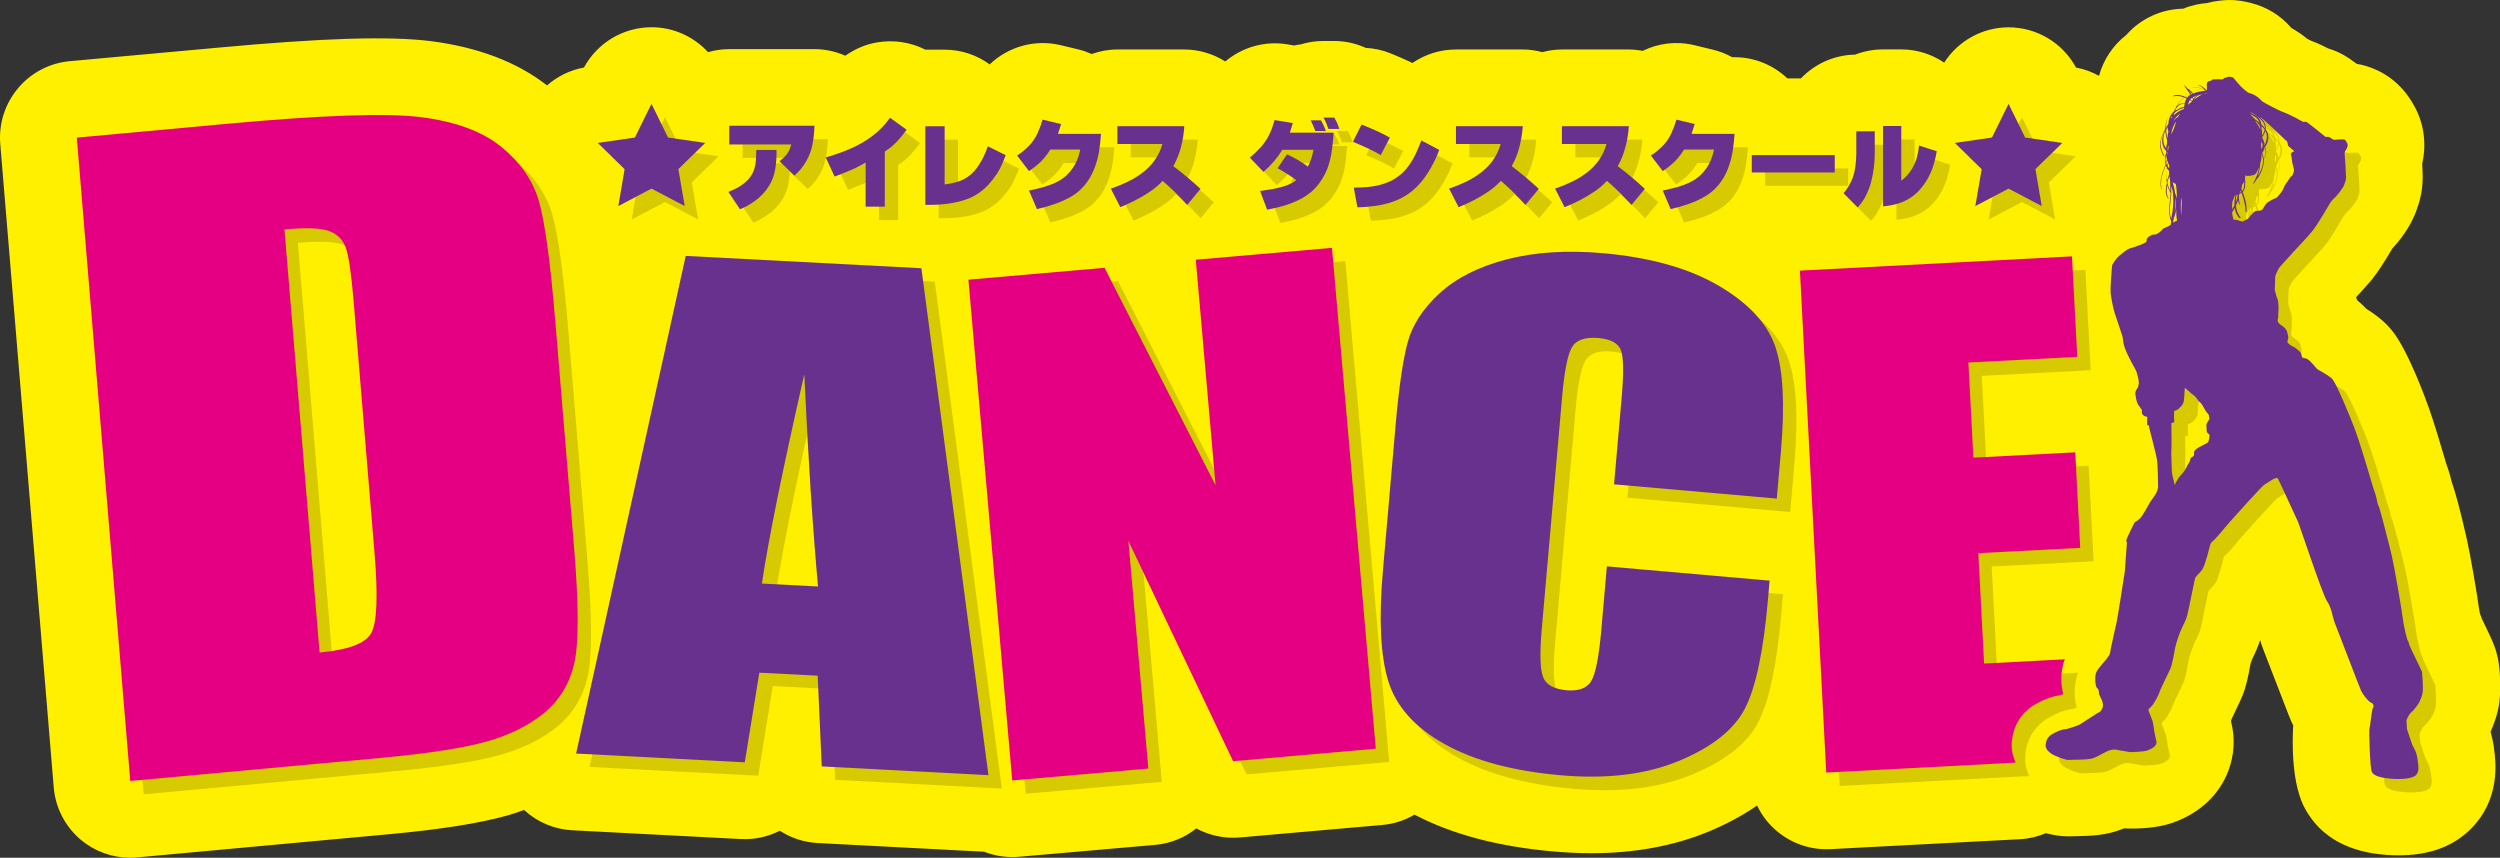 <?xml version="1.0" encoding="UTF-8"?><svg id="_イヤー_2" xmlns="http://www.w3.org/2000/svg" viewBox="0 0 281.93 96.73"><rect x="0" y="0" width="281.93" height="96.73" fill="#333333" stroke="none"/><defs><style>.cls-1{fill:#d02e8b;}.cls-2{fill:#fff000;}.cls-3{fill:#e50083;}.cls-4{fill:#69318e;}.cls-5{fill:#d8ca00;}</style></defs><g id="_イヤー_1-2"><g><path class="cls-2" d="M281.66,74.13c-.01-.06-.03-.12-.04-.18-.24-1.07-.59-1.78-1.34-3.35-.14-.29-.28-.58-.4-.83-.07-.19-.14-.38-.21-.57-.05-.21-.09-.41-.1-.51-.17-1.42-1.03-6.37-1.38-7.89-.79-3.48-1.32-5.37-1.72-6.5-.17-.74-.39-1.44-.6-1.99l-.18-.62c-.57-1.92-1.22-4.11-1.78-5.68-.24-.67-2.37-6.66-4.27-8.87-.52-.61-1.25-1.35-2.76-2.3-.35-.37-.64-.63-.95-.89-.03-.02-.05-.04-.08-.06-.05-.12-.1-.24-.16-.36,.71-.77,1.31-1.42,1.81-2.03,.7-.87,1.43-2.02,2.29-3.48,.71-.76,2.13-2.46,2.8-4.53,.18-.51,.62-1.77,.62-3.46,0-.01,0-.71-.05-1.59,.51-2.24,.19-4.56-.91-6.51-1.52-2.79-3.72-3.97-5.39-4.48-.36-.11-.71-.19-1.08-.25-1.16-.88-2.01-1.37-3.2-1.73-.99-.5-1.62-.76-1.98-.89-.11-.05-.25-.13-.4-.2-.51-.42-1.02-.77-1.47-1.04-.11-.06-.21-.12-.32-.18l-.06-.07c-1.18-1.36-2.75-2.32-4.49-2.75l-.36-.09c-.99-.24-2.01-.31-3.03-.19l-.27,.03c-.44,.05-.87,.13-1.29,.25-.75,.06-1.69,.22-2.71,.64-2.49,.04-4.82,1.14-6.42,2.97-1.5,1.16-2.57,2.79-3.07,4.6-.8-.44-1.67-.77-2.59-.93-1.51-2.79-4.42-4.54-7.61-4.54h0c-2.96,0-5.68,1.53-7.26,3.98-1.38-.93-3.04-1.49-4.84-1.49h-2.06c-1.11,0-2.17,.21-3.15,.59-2.4,.04-4.56,1.07-6.11,2.68h-1.52c-1.6-1.52-3.73-2.39-5.95-2.39h-.28c-.67-.38-1.4-.66-2.17-.85l-2.07-.5c-2.04-.5-4.09-.22-5.84,.63-.51-.09-1.04-.15-1.57-.15h-7.55c-.77,0-1.51,.11-2.21,.3-.71-.19-1.45-.3-2.2-.3h-7.54c-1.82,0-3.5,.56-4.9,1.52-.19-.09-.39-.18-.58-.27-.63-.29-1.27-.56-1.91-.82-.9-.37-1.84-.56-2.77-.61-1.11-.5-2.32-.78-3.57-.78h-1.21c-.88,0-1.73,.13-2.55,.38-.26,.03-.51,.08-.76,.13l-.76-.13c-2.59-.43-5.12,.35-7,1.93-1.38-.87-2.97-1.35-4.63-1.35h-7.55c-1.02,0-1.99,.19-2.89,.51-.45-.2-.91-.37-1.39-.49l-2.07-.5c-2.97-.72-5.97,.18-8.04,2.16-1.43-1.04-3.18-1.66-5.08-1.66h-2.17c-1.67-.85-3.59-1.14-5.46-.82-1.29,.22-2.51,.75-3.57,1.5-1.09-.48-2.27-.74-3.48-.74h-9.61c-.83,0-1.63,.12-2.39,.34-1.62-1.76-3.91-2.81-6.37-2.81h0c-3.19,0-6.11,1.75-7.62,4.54-1.57,.29-3.01,1-4.17,2.02-3.38-2.64-7.8-4.32-13.16-5-4.69-.58-12.21-.34-23.91,.74L7.86,6.9C3.13,7.34-.36,11.51,.03,16.24L6.06,88.79c.19,2.3,1.29,4.43,3.06,5.92,1.57,1.31,3.54,2.02,5.56,2.02,.26,0,.53-.01,.79-.04l28.24-2.6c5.92-.54,10.34-1.24,13.52-2.13,.65-.18,1.25-.4,1.87-.62,1.47,1.36,3.38,2.18,5.41,2.29l19.03,.99c1.57,.08,3.08-.26,4.4-.94,1.24,.81,2.7,1.31,4.28,1.39l18.76,.98c.99,.39,2.06,.6,3.17,.6,.25,0,.51,0,.76-.03l15.35-1.34c1.71-.15,3.33-.8,4.65-1.86,1.47,.8,3.17,1.17,4.91,1.02l16.08-1.41c1.29-.11,2.52-.52,3.61-1.16,4.31,2.24,9.47,3.61,15.77,4.16,1.42,.12,2.83,.19,4.18,.19,4.86,0,9.29-.82,13.2-2.43,2.05-.85,3.88-1.84,5.49-2.95,.48,1.01,1.16,1.93,2.02,2.7,1.59,1.43,3.66,2.23,5.79,2.23,.15,0,.3,0,.46-.01l21.37-1.12c1.02-.05,2.01-.29,2.92-.68,.81,.21,1.68,.36,2.56,.36,.2,0,.42-.01,.64-.02h.16c1.81-.03,3.45-.1,5.16-.77,.11-.04,.21-.08,.32-.12,.21,.02,.49,.03,.8,.03,1.85,0,3.42-.22,4.7-.67,2.99-1.06,5.19-3.1,6.23-5.8,.68-1.79,.8-3.69,.34-5.51,0-.05-.02-.11-.03-.16,.03-.08,.06-.16,.09-.25,.12-.26,.29-.61,.44-.93,.33-.69,.63-1.33,.77-1.68,.44-1.1,.66-2.22,.9-3.56l.02-.08c.03-.1,.08-.25,.12-.34l.06-.14c.25-.51,.6-1.25,.89-2.13,.11,.36,.24,.77,.42,1.22,.1,.26,.5,1.3,.98,2.53,1.99,5.18,2.02,5.24,2.29,5.79,.01,.02,.03,.05,.04,.07-.11,1.86-.22,6.74,1.42,9.55,1.76,3.08,4.86,4.78,9.22,5.07,.4,.02,.8,.04,1.2,.04,3.38,0,5.99-.91,7.99-2.79,3.59-3.4,3.02-7.73,2.82-9.24-.09-.7-.23-1.34-.4-1.9,.35-.78,.82-1.97,.99-3.29,.23-1.64,.05-4.05-.17-5.09Zm-47.65,20.16c.25-.02,.49-.05,.72-.09-.14,.02-.39,.07-.72,.09Z"/><g><g><g><path class="cls-5" d="M89.08,18.44c.02,.7-.03,1.41-.14,2.11-.11,.71-.35,1.36-.73,1.96-.38,.61-.86,1.12-1.42,1.55-.57,.43-1.18,.78-1.83,1.05l-1.31-1.96c.31-.12,.61-.26,.91-.41,.3-.15,.58-.33,.84-.54,.26-.21,.5-.44,.7-.71,.21-.27,.36-.56,.46-.88,.1-.32,.17-.64,.19-.98,.02-.33,.03-.67,.03-1v-.21h2.28Zm1.66-.64h-6.99v-2.11h9.61c-.02,.7-.09,1.39-.22,2.08-.13,.69-.37,1.34-.73,1.95-.35,.61-.79,1.14-1.32,1.6l-1.67-1.63c.21-.16,.4-.34,.59-.52,.19-.19,.34-.4,.46-.63,.12-.23,.21-.48,.27-.74Z"/><path class="cls-5" d="M103.77,16.12c-.34,.48-.72,.93-1.12,1.36-.4,.43-.86,.8-1.36,1.12v6.22h-2.16v-4.98c-.55,.33-1.12,.62-1.71,.86-.59,.25-1.18,.48-1.79,.71l-1-2.16c.93-.26,1.84-.58,2.74-.96,.89-.38,1.73-.86,2.51-1.44,.78-.58,1.46-1.27,2.01-2.07l1.87,1.35Z"/><path class="cls-5" d="M108.04,15.75v6.56c.41-.06,.81-.13,1.21-.23,.47-.11,.9-.3,1.31-.57,.4-.26,.75-.58,1.04-.97,.29-.38,.54-.79,.75-1.21,.21-.43,.4-.87,.55-1.32l2.01,1c-.13,.37-.28,.73-.44,1.09-.16,.36-.34,.71-.56,1.03-.28,.43-.6,.83-.94,1.2-.34,.38-.73,.7-1.15,.99-.42,.28-.87,.51-1.36,.68-.48,.17-.97,.3-1.47,.39-.42,.08-.84,.13-1.27,.17-.43,.04-.85,.05-1.28,.05-.2,0-.39,0-.59,0V15.75h2.18Z"/><path class="cls-5" d="M121.17,15.51c-.11,.37-.23,.73-.37,1.1h4.86c-.04,.68-.11,1.36-.23,2.04-.12,.67-.3,1.33-.56,1.97-.26,.64-.6,1.23-1.04,1.76-.44,.53-.96,.97-1.55,1.31-.6,.34-1.22,.62-1.86,.84-.65,.22-1.3,.41-1.97,.56l-.9-2.09c.52-.11,1.04-.23,1.55-.37,.52-.13,1.02-.32,1.5-.54,.49-.23,.92-.53,1.3-.91,.38-.38,.69-.81,.93-1.29,.24-.48,.4-.98,.5-1.51h-3.37c-.2,.33-.42,.64-.67,.93-.24,.3-.51,.57-.81,.81-.3,.25-.6,.48-.93,.69l-1.34-1.75c.48-.31,.92-.66,1.32-1.07,.4-.41,.72-.87,.96-1.39,.24-.52,.44-1.05,.6-1.59l2.06,.5Z"/><path class="cls-5" d="M132.56,17.75h-5.04v-2.01h7.55c-.05,.79-.17,1.56-.37,2.33-.19,.77-.49,1.49-.87,2.18,1.07,.8,2.09,1.65,3.06,2.56l-1.5,1.81c-.43-.47-.88-.94-1.34-1.4-.46-.46-.93-.89-1.44-1.31-.44,.46-.91,.87-1.44,1.22-.52,.35-1.06,.68-1.62,.96-.56,.29-1.13,.55-1.71,.78l-1.07-2.09c.64-.21,1.25-.46,1.86-.75,.6-.29,1.17-.63,1.71-1.04,.54-.4,1-.88,1.39-1.43,.39-.55,.68-1.15,.85-1.81Z"/><path class="cls-5" d="M149.64,18.4h-3.52c-.57,.94-1.28,1.77-2.13,2.48l-1.54-1.61c.45-.36,.86-.75,1.24-1.17,.62-.71,1.08-1.52,1.36-2.42,.07-.21,.14-.43,.2-.64l2.05,.34c-.1,.36-.21,.72-.32,1.08h4.93c-.04,.57-.09,1.14-.16,1.7-.07,.57-.17,1.13-.33,1.68-.23,.86-.62,1.65-1.16,2.36-.54,.72-1.21,1.28-1.99,1.7-.79,.41-1.62,.73-2.48,.94-.46,.11-.92,.22-1.39,.31l-.8-2.11c.45-.06,.91-.13,1.36-.21,.46-.08,.9-.19,1.34-.32,.11-.04,.22-.07,.33-.12,.38-.15,.73-.34,1.06-.57-.68-.49-1.38-.94-2.12-1.35l1.06-1.57c.41,.2,.82,.41,1.22,.64,.4,.23,.78,.48,1.14,.75,.3-.6,.51-1.23,.62-1.9Zm.83-3.32c.23,.38,.42,.78,.56,1.21h-1.19c-.14-.42-.32-.82-.53-1.21h1.17Zm1.5-.31c.26,.4,.45,.82,.57,1.28h-1.22c-.14-.45-.33-.87-.56-1.28h1.21Z"/><path class="cls-5" d="M158.24,17.02l-1.03,1.98c-.5-.3-1.02-.56-1.54-.8-.53-.24-1.06-.48-1.6-.7l.98-1.95c.54,.22,1.08,.45,1.62,.69,.54,.24,1.06,.5,1.57,.79Zm5.56,1.42c-.24,.63-.52,1.25-.85,1.84-.32,.6-.7,1.16-1.12,1.68-.43,.53-.92,.99-1.47,1.38-.55,.39-1.15,.7-1.79,.92-.64,.22-1.3,.38-1.96,.47-.67,.09-1.34,.15-2.02,.16l-.41-2.22c.56,0,1.12-.02,1.69-.08,.56-.06,1.11-.17,1.65-.34,.54-.17,1.05-.41,1.52-.73,.47-.32,.88-.71,1.22-1.16,.34-.45,.63-.93,.88-1.44,.24-.51,.46-1.03,.66-1.56l2.01,1.07Z"/><path class="cls-5" d="M170.74,17.75h-5.04v-2.01h7.54c-.05,.79-.17,1.56-.37,2.33-.2,.77-.49,1.49-.87,2.18,1.06,.8,2.08,1.65,3.05,2.56l-1.5,1.81c-.43-.47-.88-.94-1.34-1.4-.46-.46-.93-.89-1.43-1.31-.43,.46-.91,.87-1.44,1.22-.52,.35-1.07,.68-1.62,.96-.56,.29-1.13,.55-1.71,.78l-1.07-2.09c.64-.21,1.25-.46,1.86-.75,.6-.29,1.17-.63,1.71-1.04,.54-.4,1-.88,1.39-1.43,.39-.55,.67-1.15,.85-1.81Z"/><path class="cls-5" d="M182.7,17.75h-5.04v-2.01h7.55c-.05,.79-.18,1.56-.38,2.33-.2,.77-.48,1.49-.87,2.18,1.06,.8,2.08,1.65,3.05,2.56l-1.5,1.81c-.44-.47-.88-.94-1.34-1.4-.46-.46-.94-.89-1.43-1.31-.44,.46-.91,.87-1.44,1.22-.52,.35-1.06,.68-1.62,.96-.56,.29-1.13,.55-1.71,.78l-1.07-2.09c.63-.21,1.25-.46,1.85-.75,.6-.29,1.17-.63,1.71-1.04,.54-.4,1-.88,1.39-1.43,.39-.55,.67-1.15,.84-1.81Z"/><path class="cls-5" d="M192.62,15.51c-.11,.37-.23,.73-.36,1.1h4.86c-.04,.68-.12,1.36-.23,2.04-.11,.67-.3,1.33-.55,1.97-.26,.64-.6,1.23-1.04,1.76-.44,.53-.96,.97-1.56,1.31-.6,.34-1.22,.62-1.86,.84-.65,.22-1.3,.41-1.97,.56l-.9-2.09c.52-.11,1.04-.23,1.55-.37,.51-.13,1.02-.32,1.5-.54,.49-.23,.92-.53,1.3-.91,.38-.38,.69-.81,.93-1.29,.24-.48,.4-.98,.5-1.51h-3.37c-.2,.33-.43,.64-.67,.93-.24,.3-.51,.57-.81,.81-.3,.25-.61,.48-.93,.69l-1.35-1.75c.48-.31,.92-.66,1.32-1.07,.4-.41,.72-.87,.97-1.39,.24-.52,.44-1.05,.6-1.59l2.07,.5Z"/><path class="cls-5" d="M208.42,18.99v1.96h-9.36v-1.96h9.36Z"/><path class="cls-5" d="M212.93,16.31v2.46c0,.55-.03,1.09-.1,1.64-.07,.54-.17,1.08-.31,1.62-.14,.53-.34,1.04-.59,1.53-.25,.49-.56,.93-.94,1.34l-1.59-1.6c.35-.4,.63-.85,.86-1.33,.23-.48,.38-1.02,.47-1.59,.08-.58,.12-1.08,.12-1.52v-2.54h2.07Zm2.99-.59v6.17c.41-.31,.76-.68,1.05-1.1,.29-.42,.51-.88,.66-1.37,.15-.49,.24-.99,.29-1.5l2,.65c-.08,.52-.2,1.04-.35,1.54-.16,.5-.36,.99-.61,1.46-.25,.46-.55,.9-.9,1.29-.35,.4-.75,.73-1.2,1.01-.45,.28-.94,.49-1.44,.63-.51,.14-1.03,.23-1.55,.27V15.72h2.06Z"/></g><polygon class="cls-5" points="74.99 13.22 76.86 17.02 81.04 17.62 78.01 20.58 78.73 24.75 74.99 22.78 71.24 24.75 71.95 20.58 68.92 17.62 73.11 17.02 74.99 13.22"/><polygon class="cls-5" points="228.02 13.22 229.89 17.02 234.08 17.62 231.05 20.58 231.76 24.75 228.02 22.78 224.27 24.75 224.99 20.58 221.96 17.62 226.15 17.02 228.02 13.22"/></g><path class="cls-5" d="M10.17,17.03l16.75-1.54c10.81-1,18.16-1.25,22.04-.77,3.88,.49,6.89,1.59,9.04,3.32,2.14,1.73,3.56,3.74,4.25,6.04,.69,2.3,1.32,6.89,1.89,13.76l2.11,25.41c.54,6.51,.54,10.9,0,13.16-.54,2.26-1.67,4.1-3.37,5.5-1.71,1.41-3.87,2.48-6.48,3.22-2.62,.74-6.6,1.35-11.96,1.85l-28.24,2.6L10.17,17.03Zm23.42,10.35l3.96,47.72c3.23-.29,5.17-1.02,5.82-2.18,.65-1.16,.78-4.16,.38-9l-2.34-28.18c-.27-3.29-.57-5.38-.9-6.28-.33-.9-.95-1.53-1.87-1.88-.92-.35-2.61-.41-5.05-.19Z"/><path class="cls-5" d="M105.42,31.77l7.56,57.16-18.8-.99-.46-10.23-6.58-.34-1.63,10.11-19.03-.99,12.35-56.12,26.59,1.39Zm-11.66,35.88c-.59-6.46-1.11-14.44-1.56-23.92-2.44,10.74-4.04,18.6-4.78,23.59l6.33,.33Z"/><path class="cls-5" d="M151.72,29.46l4.94,56.47-16.08,1.4-11.81-24.83,2.25,25.67-15.35,1.34-4.94-56.47,15.35-1.34,12.53,24.52-2.23-25.43,15.35-1.34Z"/><path class="cls-5" d="M201.89,57.74l-18.36-1.61,.86-9.81c.25-2.86,.21-4.65-.12-5.39s-1.16-1.17-2.5-1.29c-1.51-.13-2.51,.21-2.99,1.04-.48,.82-.85,2.67-1.1,5.53l-2.3,26.23c-.24,2.75-.19,4.56,.14,5.43,.33,.87,1.21,1.37,2.64,1.5,1.37,.12,2.3-.22,2.79-1.02,.49-.8,.88-2.75,1.15-5.85l.62-7.1,18.35,1.61-.19,2.2c-.51,5.84-1.39,9.95-2.63,12.3-1.25,2.35-3.72,4.3-7.41,5.83-3.69,1.53-8.13,2.07-13.3,1.62-5.38-.47-9.74-1.64-13.09-3.5-3.35-1.86-5.48-4.22-6.37-7.08-.89-2.85-1.1-7.05-.61-12.58l1.44-16.5c.36-4.07,.8-7.1,1.32-9.11,.53-2,1.74-3.87,3.63-5.6,1.89-1.73,4.42-3,7.58-3.82,3.16-.81,6.73-1.04,10.71-.7,5.41,.48,9.8,1.7,13.17,3.68,3.37,1.98,5.5,4.27,6.39,6.86,.89,2.59,1.1,6.52,.64,11.8l-.47,5.36Z"/><path class="cls-5" d="M228.4,85.03c.26-2.34,1.67-3.51,2.49-4,.72-.44,1.79-.95,2.9-1.1,.11-.03,.26-.08,.4-.13-.4-1.45-.18-2.99,.11-3.78,.02-.06,.05-.11,.07-.16l-9.11,.48-.65-12.45,11.49-.6-.56-10.77-11.49,.6-.56-10.73,12.28-.64-.59-11.33-30.68,1.61,2.97,56.6,21.37-1.12c-.37-.77-.52-1.61-.43-2.48Z"/><g><path class="cls-5" d="M274.69,77.41c-.06-.26-1.51-3.11-1.51-3.3s-.12-.27-.18-.45c-.05-.18-.41-1.45-.53-2.46-.12-1.01-.92-5.66-1.22-6.97-.3-1.3-1.39-5.48-1.45-5.57-.06-.09-.21-.45-.24-.74-.03-.3-.29-1.07-.38-1.3-.09-.24-1.19-4.12-1.93-6.22-.74-2.1-2.31-5.68-2.7-6.14-.3-.35-1.72-1.13-1.72-1.13,0,0-.74-.86-.89-.98-.15-.12-.35-.24-.44-.24-.09,0-.33-.03-.39-.15-.06-.12-.06-.42-.18-.54-.12-.12-.54-.5-.74-.59-.21-.09-.56-.3-.68-.48-.12-.17,.06-.38,.06-.56s-.09-.42-.12-.62c-.03-.2-.27-.5-.47-.65-.21-.15-.47-.3-.56-.48-.09-.18-.04-.27,0-.56,.03-.29,.05-1.19,.03-1.45-.03-.27-.03-.48-.12-.65-.09-.18-.15-.47-.23-.74-.09-.27-.06-.57-.03-.98,.03-.41-.03-.8,.12-1.07,.15-.27,.18-.48,.39-.74,.21-.27,1.04-1.13,1.37-1.51,.32-.38,1.71-1.81,2.34-2.58,.62-.77,1.81-2.85,1.99-3.15,.18-.3,.38-.47,.65-.74,.27-.27,.86-1.04,.95-1.34,.09-.3,.21-.5,.21-.8s-.12-2.43-.15-2.55c-.03-.12-.03-.29,.03-.41,.06-.12,.18-.27,.24-.42,.06-.15,.09-.38,.03-.47-.06-.09-.19-.4-.33-.45-.21-.06-1.04,.03-1.16,.03s-.41-.24-.53-.3c-.12-.06-.44-.03-.44-.03,0,0-2.04-1.66-2.16-1.69-.12-.03-.36,0-.36,0,0,0-1.54-.86-2.16-1.07-.62-.21-2.43-1.19-2.49-1.27-.06-.09-.45-.45-.74-.62-.3-.18-.41-.2-.71-.29-.29-.09-.53-.41-.71-.53-.18-.12-.92-1.01-.92-1.01l-.18-.21-.36-.09-.26,.03s-.12,.09-.27,.09-.24,.18-.24,.18c0,0-1.13-.03-1.22,.03-.09,.06-.12,.12-.12,.12,0,0-.3,.03-.42,.15-.12,.12-.06,.65-.06,.65l-.03,.32c-.23-.3-.56-.52-.91-.65-.03,0-.04,.03-.02,.04,.28,.14,.51,.33,.73,.53-.46-.2-.88-.36-1.41-.32,0,0,0,.02,0,.02,.54-.04,.97,.13,1.44,.33,.03,.03,.05,.06,.07,.08,0,0-.02,0-.03,0-.3-.23-1-.09-1.58,.1-.11-.12-.23-.25-.37-.34-.02-.01-.04,0-.04,.03-.12-.15-.25-.29-.38-.41-.02-.02-.05,.02-.04,.04,.18,.27,.37,.53,.55,.79-.21,.08-.38,.15-.46,.2-.01,0,0,.02,0,.02,.09-.05,.26-.13,.47-.2,.05,.07,.1,.14,.14,.22-.2,.05-.4,.13-.59,.24-.42-.2-.85-.31-1.35-.13-.03,.01-.01,.06,.02,.06,.44-.07,.82-.04,1.22,.14-.15,.1-.29,.22-.42,.35-.24,.26-.43,.57-.58,.91-.07,.1-.13,.22-.18,.34-.66,.44-.93,1.12-.95,1.87-.56,1.01-.89,2.14-.15,3.18,.02,.03,.07,0,.05-.04-.33-.57-.48-1.12-.38-1.78,.07-.46,.27-.9,.49-1.32,0,.02,0,.05,0,.07-.44,.82-.57,1.77,.09,2.44,0,.07,0,.14,.01,.21-.17,.48-.22,.91-.09,1.32-.36,.9-.71,1.79-.49,2.79,0,.02,.04,.02,.04,0-.15-.75-.02-1.44,.24-2.14,.07-.19,.15-.38,.23-.57,.04,.1,.08,.2,.14,.29-.12,.57-.13,1.16-.01,1.73-.17,.64-.23,1.26,.15,1.75,.01,.02,.05,0,.04-.02-.28-.5-.26-1.01-.15-1.53,.08,.32,.21,.63,.38,.93-.03,.5-.11,1-.16,1.5-.05,.57-.01,1.17,.24,1.66-.03,.14-.06,.29-.09,.44,0,0-.02,.01-.02,.01-.14,.09-.5,.24-.71,.33-.21,.09-.27,.27-.42,.38-.15,.12-.39,.3-.53,.33-.15,.03-.33,0-.45,.06-.12,.06-.3,.15-.45,.3-.14,.15-.12,.27-.12,.38s-.18,.21-.42,.33c-.24,.12-.62,.21-.8,.3-.18,.09-.54,.16-.68,.21-.22,.08-.62,.35-1.15,.8-.4,.33-.64,.75-.75,.95h-.02s-.08,.04-.12,.69c-.04,.65-.16,1.99-.12,2.56,.04,.57,.33,1.91,.49,2.39,.16,.49,.61,1.79,.81,2.43,.21,.65-.04,.77,.61,2.15,.65,1.38,.93,1.58,1.09,2.23,.17,.65,.25,.93,.12,1.34-.12,.4-.4,.45-.32,.98,.08,.52,.16,.89,.32,1.13,.17,.25,.36,.49,.41,.61,.04,.12-.06,.14,0,.32,.11,.37,.61,.41,.61,.41,0,0-.08,.97,.04,.97,.01,0,.07,0,.15,0,0,.08,0,.15,.01,.21,.03,.14,.81,3.12,.89,3.65,.08,.53,.12,2.39,.12,3.04s-.61,1.3-.9,1.75c-.28,.45-.85,1.62-1.22,1.91-.36,.28-.53,.37-.53,.37,0,0-.89,1.78-.93,1.99-.05,.2,.08,.24,.08,.24,0,0-.16,2.15-.24,3.29,0,0-.81,5.27-.93,5.76-.12,.48-.69,3.08-.73,3.4-.04,.32-.24,.45-.33,.61-.08,.16-1.09,1.22-1.26,1.67-.16,.45-.12,1.54,.12,1.74,.25,.2,.2,.65,.2,.65l.32,.69s.27,.55,.04,.99c-.23,.45-.47,.45-.47,.45,0,0-1.9,1.22-2.04,1.31-.14,.09-1.36,.54-1.73,.56-.38,.02-1,.3-1.47,.59-.47,.28-.61,.72-.66,1.15-.05,.42,.28,.77,.68,1.03,.4,.26,1.64,.72,1.92,.68,.28-.05,2.2,.02,2.81-.21,.61-.23,1.36-.77,1.94-.91,.59-.14,.96,.07,1.15,.07s.72,.14,.93,.16c.21,.02,1.59-.03,1.99-.16,.4-.14,.91-.4,1.03-.7,.12-.31,.02-.35,0-.52-.02-.16-.16-.75-.19-.91-.02-.17-.12-.82-.19-1.17,0,0-.44-1.15-.47-1.22-.02-.07,0-.16,.07-.23,.07-.07,.33-.23,.54-.61,.21-.37,.49-.79,.63-1.24,.14-.45,1.08-2.27,1.27-2.74,.18-.47,.37-1.59,.49-2.23,.12-.63,.51-1.73,.73-2.18,.21-.45,.52-1.03,.63-1.48,.12-.44,.79-3.75,.87-4.12,.07-.38,.52-.56,.87-1.14,.35-.59,.77-2.46,.86-2.74,.09-.28,.19-.31,.49-.59,.3-.28,.96-1.13,1.68-1.94,.73-.82,3.77-4.2,3.94-4.24,.16-.05,1.3-.96,1.49-.7,.18,.26,2.08,4.47,2.27,4.85,.19,.38,2.79,8.29,3.3,9.01,.52,.73,.59,1.73,.87,2.44,.28,.7,2.83,7.35,2.96,7.63,.25,.51,.67,.96,.86,1.17,.21,.23,.33,.13,.49,.37,.17,.23-.08,.53-.09,.63,0,.07-.24,1.68-.33,2.32-.02,.12,.05,4.29,.31,4.73,.25,.44,1.15,.65,2.25,.73,1.1,.07,2.29-.02,2.69-.4,.4-.38,.31-.94,.19-1.83-.12-.89-.49-1.36-.59-1.6-.1-.23-.57-1.68-.59-1.75-.02-.07-.07-1.01-.07-1.01,0,0,.24-.67,.54-.91,.31-.24,.88-1.05,.91-1.14,.03-.09,.33-.68,.38-1.12,.06-.44-.02-1.85-.07-2.12Zm-27.75-50.99c-.06,0-.17,.08-.29,.18-.02-.03-.05-.07-.07-.1,.03-.17,.06-.33,.09-.5,.01,0,.03,0,.04-.02,.1-.28,.18-.56,.23-.84,0,.02,0,.04,0,.07-.01,.39,0,.79,.08,1.17-.02,.02-.06,.05-.08,.05Zm.53-1.96c0-.25,.01-.5,0-.74,.06,.24,.09,.5,.09,.5l-.06,1.63h0c-.05-.44-.05-.89-.04-1.39Zm-1.12-7.79c.1-.53,.27-1.05,.59-1.45-.34,1.12-.47,1.21-.59,1.45Zm.37-2.38s.07-.09,.12-.13c.28-.24,.63-.39,.99-.49,0,.04-.01,.08-.01,.12-.42,.14-.84,.41-1.18,.75,.03-.08,.05-.17,.08-.25Zm.08-.25h0s.04-.04,.06-.05c-.02,.02-.04,.03-.06,.05Zm1.03-.49c-.33,.09-.62,.22-.89,.39-.05,.02-.09,.05-.13,.07,.03-.08,.07-.17,.11-.25,.21-.33,.52-.57,.98-.57-.03,.12-.05,.24-.06,.36Zm-1.38,1.21c-.05,.06-.1,.12-.14,.18,.04-.14,.1-.27,.18-.4-.01,.07-.03,.15-.05,.22Zm-.38,1.51c-.07,.28-.12,.56-.14,.84-.07-.31-.11-.62-.13-.93,.06-.13,.12-.25,.2-.37-.02,.12-.02,.24,0,.37,0,.06,.04,.08,.08,.09Zm-.06,1.7s.04,.01,.06,.02c-.02,.18-.04,.34-.05,.49-.02-.02-.04-.04-.05-.05,0-.15,.02-.3,.04-.45Zm0,.73c0,.11,0,.2,0,.23s0,.07,0,.13c-.02-.13-.02-.26-.03-.39,0,.01,.02,.02,.03,.02Zm.12,1.38c0,.07,.01,.13,.01,.13,0,0,0,.14,.01,.32-.07-.09-.13-.19-.19-.29,.03-.12,.06-.24,.09-.36,.02,.06,.04,.13,.07,.19Zm.39,1.95c.06,.05,.11,.1,.16,.13,.07,.05,.14,.06,.21,.07,.1,.57,.12,1.14,.11,1.71-.03-.24-.11-.46-.2-.68-.05-.42-.15-.83-.28-1.23Zm-.03,.41c-.03-.11-.05-.22-.07-.33,.03,.11,.05,.21,.07,.33Zm.26,3.11c.08-.57,.12-1.15,.1-1.73,.12,.58,.04,1.14-.1,1.73Zm.37-10.85c-.2,.11-.37,.27-.51,.46,.19-.34,.46-.63,.78-.86-.12,.15-.21,.29-.27,.4Zm1.14-1.36c.05-.18,.1-.36,.21-.53,.08,.04,.16,.08,.24,.11,0,.01,0,.02,0,.04-.04,.02-.07,.06-.1,.07-.09,.06-.21,.17-.34,.3Zm.48-.81c.03,.06,.07,.12,.1,.19-.03,.05-.08,.1-.11,.15-.07-.04-.14-.08-.21-.13,.04-.05,.07-.11,.12-.15,.03-.03,.07-.04,.1-.06Zm.55-.25c-.07,.04-.13,.1-.19,.15-.02-.03-.03-.05-.05-.08,.08-.03,.17-.05,.25-.07Zm-.3,.1s.05,.05,.06,.08c-.05,.06-.1,.11-.16,.18-.02-.05-.05-.1-.07-.16,.06-.03,.11-.07,.17-.1Zm-.05,.38s0-.01,0-.02c.05-.08,.11-.16,.17-.23,.02,.02,.04,.04,.06,.07-.07,.06-.15,.12-.22,.17Zm.24-.19s-.04-.05-.05-.08c.13-.13,.28-.23,.46-.28,.11-.02,.23-.04,.35-.06-.24,.07-.5,.24-.75,.42Zm1.16-.52v.05c-.1,0-.16,0-.22,0,.08-.01,.15-.03,.22-.05Zm-.14-.3c-.45,.05-.94,.12-1.36,.31-.05-.07-.11-.13-.17-.2,.56-.18,1.22-.31,1.53-.11Zm-1.89-.12c.08,.08,.16,.17,.24,.25-.01,0-.04,.01-.05,.02-.06-.09-.12-.18-.19-.27Zm.2,.29s.04-.01,.06-.02c.06,.06,.13,.13,.19,.19-.03,.02-.05,.04-.07,.05-.01,0-.02,0-.03,0-.05-.08-.09-.16-.15-.23Zm.04,.29s0,.01,0,.01c-.08,.05-.17,.1-.25,.16-.05,.04-.09,.11-.13,.16-.06-.03-.13-.07-.19-.1,.17-.1,.36-.18,.55-.24Zm-.66,.3c.08,.03,.15,.08,.23,.12-.1,.15-.17,.33-.21,.52-.35-.03-.64,.1-.86,.32,.08-.15,.18-.31,.28-.45,.16-.21,.36-.37,.57-.51Zm-2.1,3.33c.05-.08,.09-.17,.14-.26,0,0,0,0-.01,0-.04,.07-.08,.14-.13,.22,.03-.67,.25-1.27,.84-1.69,0,.03-.01,.05-.02,.07-.33,.32-.54,.74-.54,1.26,0,.02,0,.05-.02,.07-.1,.14-.19,.27-.27,.42,0-.03,0-.06,0-.09Zm-.07,.48c.03,.32,.1,.65,.2,.96,0,.14,0,.27,0,.39-.05,.19-.09,.38-.1,.56-.41-.59-.38-1.27-.11-1.92Zm.05,3.48c-.06-.26-.02-.52,.05-.78,.02,.16,.06,.33,.1,.49-.05,.12-.09,.23-.14,.34,0-.02-.01-.04-.02-.06Zm.05,.12c.03-.07,.06-.14,.09-.22,0-.03,.02-.07,.04-.12,.02,.08,.06,.16,.09,.24-.04,.12-.07,.23-.1,.35-.05-.08-.08-.17-.12-.26Zm.04,1.53c-.03-.33,0-.67,.06-1,.07,.11,.15,.22,.25,.32,0,.13,0,.27,.01,.39-.09,.25-.18,.51-.25,.77-.03-.16-.05-.31-.07-.48Zm.1,.63c.07-.25,.15-.5,.23-.75,0,.07,.01,.12,.01,.17,0,.07,.04,.15,.07,.22,.02,.43,.04,.86,.03,1.29,0,.03,0,.05,0,.08-.15-.33-.27-.66-.35-1Zm.32,3.64c-.08-.46-.02-.95,.03-1.41,.03-.3,.06-.6,.08-.9,.02,0,.04-.01,.03-.04,0-.02-.01-.04-.02-.06,.01-.2,.02-.4,.02-.6,0-.08-.01-.15-.01-.23,.04,.17,.09,.33,.15,.49,.08,.58,.11,1.16,.06,1.77-.04,.48-.12,.95-.21,1.41-.05-.13-.1-.27-.13-.43Zm4.33,25.57c-.04,.16-.3,.24-.66,.44-.37,.2-.6,.29-.84,.53-.25,.24-.04,.58-.21,.7-.16,.12-.32,.12-.36,.41-.04,.28-.29,.52-.45,.89-.17,.36-.36,.57-.69,.94-.33,.36-.61,1.01-.61,1.01,0,0,0-.12-.12-.57-.12-.45-.21-.73-.21-1.38s-.08-1.59-.04-1.99c.03-.31,.02-2.16,0-3.07,.07,0,.12-.01,.12-.01,0,0,.28-.02,.2-.32-.03-.16,0-1.05,0-1.05,0,0,.29,0,.57-.29,.28-.28,.4-.4,.49-.69,.05-.19,.11-1.06,.14-1.62,.27,.24,.85,.77,1.04,.89,.24,.16,.41,.57,.65,.74,.25,.16,.51,.78,.71,1.07,.2,.28,.31,.32,.31,.44s.11,.31,.03,.47c-.09,.16-.2,.24-.28,.48-.08,.24,0,.33,0,.69s.16,.32,.28,.49c.12,.16-.04,.63-.08,.8Zm6.35-35.31c-.11-.15-.24-.3-.39-.44-.04-.2-.1-.4-.21-.59-.26-.44-.76-.57-1.16-.84,.08,.04,.14,.07,.16,.07,.07,.02,.22,.09,.4,.19,.31,.22,.61,.44,.87,.74,.27,.3,.35,.59,.33,.88Zm-.44,.34s.02,0,.03-.01h0s0,.04,0,.06c0-.02-.02-.03-.02-.05Zm-.66-1.36c-.19-.21-.4-.42-.59-.62,.19,.11,.38,.21,.58,.33,.27,.17,.42,.4,.5,.66-.15-.13-.32-.25-.49-.37Zm.55,.63s.01,.08,.02,.12c-.04-.08-.09-.16-.15-.24,.04,.04,.09,.08,.13,.12Zm-.8-.81s-.03-.02-.04-.03c-.02-.02-.04-.05-.05-.07,.03,.04,.06,.07,.1,.1Zm.48,.52c.17,.2,.28,.4,.35,.6,0,.06,0,.12,0,.19-.1-.22-.2-.39-.24-.47-.03-.05-.17-.24-.35-.49,.08,.06,.16,.11,.25,.17Zm.34,4.72c.05-.16,.09-.33,.12-.49,.04-.27,.05-.48,.05-.69,.12,.34,.21,.68,.15,1.08-.09,.52-.32,1-.58,1.45,.12-.35,.2-.73,.24-1.08,0-.09,.01-.18,.02-.27Zm.12-1.97c-.03-.24,0-.41,.04-.57,.02,.06,.06,.12,.08,.19,.06,.25,0,.47-.1,.68,0-.1-.01-.19-.03-.3Zm.13-.96s0-.07,0-.11c.15-.23,.28-.48,.34-.73,.28,.53,.16,1.09-.08,1.66,0-.28-.1-.56-.25-.82Zm0-.28s0-.02,0-.04c0-.03-.02-.07-.02-.1,.02-.21,0-.42-.05-.61,0-.1,.01-.21,0-.3,.07,.07,.14,.12,.21,.19,.05,.06,.1,.13,.14,.19-.05,.23-.15,.45-.27,.68Zm-2.28,5.54s.15-.18,.24-.35c0,.11,0,.22,0,.33,0,.25-.05,.5-.19,.71,0,.01-.02,.01-.02,.02-.04-.08-.07-.16-.1-.24,.07-.24,.07-.46,.07-.46Zm-.71,1.98c0-.28,.02-.55,.07-.81,.04-.01,.08-.03,.12-.05,0,.08,0,.15,0,.22-.05,.22-.11,.43-.19,.64Zm.56-1.3s0-.01,0-.02c.02,.05,.03,.1,.05,.15-.06,.04-.11,.07-.18,.09,.04-.06,.08-.13,.13-.22Zm-.65,.51s.02,0,.05,0c-.08,.36-.13,.74-.1,1.11-.03,.04-.04,.08-.06,.12-.07,.12-.14,.24-.21,.35,.02-.43,0-.8,.06-.91,.06-.12,.27-.68,.27-.68Zm3.44,1.07c-.18,.23-.3,.56-.47,.62-.18,.06-.33,.03-.53,.06-.21,.03-.3,.15-.56,.42-.27,.27-.33,.41-.33,.41l-.65,.36s-.29-.03-.48-.12c-.18-.09-.56-.09-.56-.09,0,0-.14-.39-.17-.8,.09-.18,.19-.35,.29-.53,.07,.43,.22,.84,.54,1.14,.06,.06,.16-.02,.11-.09-.31-.36-.46-.83-.51-1.31,.02-.04,.04-.08,.06-.12,.08-.16,.13-.31,.17-.47,.04,.18,.1,.35,.2,.5,.02,.03,.06,.01,.04-.02-.11-.29-.15-.57-.16-.86,.02-.11,.04-.22,.06-.34,.09-.03,.17-.07,.25-.12,.23,.67,.46,1.33,.45,2.07,0,.08,.11,.09,.11,.01,.06-.75-.16-1.47-.43-2.17,.09-.09,.16-.2,.21-.35,.16-.49,.04-1.01,.06-1.52,.07,.02,.24,.07,.46,.04,.29-.03,.59-.06,.77-.27,.09-.11,.23-.38,.36-.7-.1,.64-.34,1.24-.69,1.8-.02,.03,.02,.07,.05,.04,.13-.13,.23-.28,.32-.45h0c.42-.47,.67-1.12,.81-1.73,.11-.48,0-.88-.16-1.28,.17-.22,.26-.45,.28-.69,.16,.42,.19,.86-.09,1.29,0,.01,0,.02,.01,.01,.33-.43,.29-.89,.11-1.34,.02,0,.05,0,.06-.02,.47-.76,.38-1.4,.01-1.95,.03-.24,0-.48-.13-.73-.11-.22-.31-.44-.53-.64,.13,.08,.26,.16,.35,.24,.38,.29,2.76,2.55,2.76,2.55l.09,.47,.71,.62s-.19,.04-.33,.18c-.12,.13-.06,.12,0,.41,.06,.3,.06,.53,.09,.68,.03,.15,.2,.71,.2,.86s-.14,.62-.29,.68c-.15,.06-.33,.47-.5,.68-.18,.21-.36,.53-.41,.74-.06,.21-.66,.95-.77,1.01-.12,.06-.27,.09-.53,.23-.26,.15-.54,.3-.71,.54Z"/><path class="cls-5" d="M254.77,21.47c.05,0,.06-.08,0-.08-.05,0-.06,.08,0,.08Z"/></g></g><g><g><g><path class="cls-4" d="M87.57,16.93c.02,.7-.03,1.41-.14,2.11-.11,.7-.35,1.36-.73,1.96-.38,.61-.86,1.12-1.42,1.55-.56,.43-1.17,.78-1.83,1.05l-1.31-1.96c.31-.12,.61-.26,.91-.41,.3-.15,.58-.33,.84-.54,.26-.21,.5-.44,.7-.71,.2-.27,.36-.56,.46-.88,.1-.32,.17-.64,.19-.98,.02-.33,.04-.67,.04-1v-.21h2.28Zm1.66-.64h-6.99v-2.11h9.61c-.02,.7-.09,1.39-.22,2.08-.13,.69-.37,1.34-.73,1.95-.35,.61-.79,1.14-1.32,1.6l-1.67-1.63c.21-.16,.4-.34,.59-.52,.19-.19,.34-.4,.46-.63,.12-.23,.21-.48,.27-.74Z"/><path class="cls-4" d="M102.26,14.61c-.34,.47-.71,.93-1.12,1.36-.4,.43-.85,.8-1.36,1.12v6.22h-2.16v-4.98c-.55,.33-1.12,.62-1.71,.87-.59,.25-1.18,.48-1.79,.71l-1-2.16c.93-.26,1.84-.58,2.73-.96,.89-.38,1.73-.86,2.51-1.44,.78-.58,1.45-1.27,2.01-2.07l1.87,1.35Z"/><path class="cls-4" d="M106.53,14.24v6.56c.41-.05,.81-.13,1.21-.23,.47-.11,.9-.3,1.31-.57,.4-.26,.75-.59,1.04-.97,.29-.38,.54-.79,.76-1.21,.21-.43,.4-.86,.55-1.32l2.01,1c-.14,.37-.28,.73-.44,1.09-.16,.36-.34,.7-.56,1.03-.29,.43-.6,.83-.94,1.2-.34,.38-.73,.7-1.15,.99-.42,.28-.87,.51-1.36,.68-.48,.17-.97,.3-1.47,.39-.42,.08-.84,.13-1.27,.17-.43,.04-.85,.05-1.28,.05-.2,0-.39,0-.59,0V14.24h2.18Z"/><path class="cls-4" d="M119.66,14c-.11,.37-.23,.74-.36,1.1h4.86c-.04,.68-.12,1.36-.23,2.04-.12,.67-.3,1.33-.56,1.97-.26,.64-.6,1.23-1.04,1.76-.44,.53-.96,.97-1.55,1.31-.6,.34-1.22,.62-1.87,.84-.65,.22-1.3,.41-1.97,.56l-.9-2.09c.52-.11,1.04-.23,1.55-.37,.51-.14,1.01-.32,1.5-.55,.49-.23,.92-.53,1.3-.91,.38-.38,.69-.81,.93-1.29,.24-.48,.4-.98,.5-1.51h-3.37c-.2,.33-.42,.64-.67,.93-.24,.3-.51,.57-.81,.81-.3,.25-.6,.48-.93,.69l-1.34-1.75c.48-.31,.92-.66,1.32-1.07,.4-.41,.72-.87,.96-1.39s.44-1.05,.6-1.59l2.06,.5Z"/><path class="cls-4" d="M131.05,16.24h-5.04v-2.01h7.55c-.05,.79-.17,1.56-.37,2.33-.2,.77-.49,1.49-.87,2.18,1.07,.8,2.08,1.65,3.06,2.56l-1.5,1.81c-.43-.47-.88-.94-1.34-1.4-.46-.46-.94-.89-1.43-1.31-.43,.46-.91,.87-1.44,1.22-.52,.35-1.06,.67-1.62,.96-.56,.29-1.13,.55-1.71,.78l-1.07-2.09c.64-.21,1.25-.46,1.86-.75,.6-.29,1.17-.63,1.71-1.04,.54-.4,1-.88,1.39-1.43,.39-.55,.68-1.15,.85-1.81Z"/><path class="cls-4" d="M148.13,16.89h-3.52c-.57,.94-1.28,1.77-2.13,2.49l-1.54-1.61c.45-.36,.86-.75,1.24-1.17,.63-.71,1.08-1.52,1.36-2.42,.07-.21,.14-.43,.2-.64l2.05,.34c-.1,.36-.21,.72-.32,1.08h4.93c-.04,.57-.09,1.13-.16,1.7-.07,.57-.17,1.13-.33,1.68-.23,.86-.62,1.65-1.16,2.36-.54,.72-1.21,1.28-1.99,1.7-.79,.41-1.62,.73-2.47,.94-.46,.11-.92,.22-1.39,.31l-.8-2.11c.46-.06,.91-.13,1.36-.21,.46-.08,.9-.19,1.34-.32,.11-.04,.22-.08,.33-.12,.38-.15,.73-.34,1.06-.57-.67-.49-1.38-.94-2.11-1.35l1.06-1.57c.42,.2,.82,.41,1.22,.64,.4,.23,.78,.48,1.14,.75,.31-.6,.51-1.23,.62-1.9Zm.83-3.32c.23,.38,.42,.78,.56,1.21h-1.19c-.14-.42-.32-.82-.53-1.21h1.17Zm1.5-.31c.25,.4,.45,.82,.57,1.28h-1.22c-.15-.45-.33-.87-.56-1.28h1.21Z"/><path class="cls-4" d="M156.74,15.51l-1.03,1.98c-.5-.3-1.02-.56-1.54-.8-.53-.24-1.06-.48-1.6-.7l.98-1.95c.54,.22,1.08,.45,1.62,.69,.53,.24,1.06,.5,1.57,.79Zm5.56,1.42c-.24,.63-.52,1.25-.85,1.84-.32,.59-.7,1.16-1.12,1.68-.43,.53-.92,.99-1.47,1.38-.55,.39-1.15,.7-1.79,.92-.64,.22-1.3,.38-1.97,.47-.67,.09-1.34,.15-2.02,.16l-.41-2.22c.56,0,1.12-.02,1.69-.08,.56-.06,1.11-.17,1.65-.34,.54-.17,1.05-.41,1.52-.74,.47-.32,.88-.71,1.22-1.16,.34-.45,.63-.93,.88-1.44,.24-.51,.46-1.03,.66-1.56l2.01,1.07Z"/><path class="cls-4" d="M169.23,16.24h-5.04v-2.01h7.54c-.06,.79-.18,1.56-.38,2.33-.19,.77-.49,1.49-.87,2.18,1.06,.8,2.08,1.65,3.05,2.56l-1.5,1.81c-.44-.47-.88-.94-1.34-1.4-.46-.46-.93-.89-1.43-1.31-.44,.46-.92,.87-1.44,1.22-.52,.35-1.07,.67-1.62,.96-.56,.29-1.13,.55-1.71,.78l-1.07-2.09c.63-.21,1.25-.46,1.86-.75,.6-.29,1.17-.63,1.71-1.04,.54-.4,1-.88,1.39-1.43,.39-.55,.67-1.15,.85-1.81Z"/><path class="cls-4" d="M181.19,16.24h-5.05v-2.01h7.55c-.05,.79-.18,1.56-.38,2.33-.2,.77-.48,1.49-.87,2.18,1.06,.8,2.08,1.65,3.05,2.56l-1.5,1.81c-.44-.47-.88-.94-1.34-1.4-.46-.46-.94-.89-1.43-1.31-.43,.46-.91,.87-1.44,1.22-.52,.35-1.06,.67-1.62,.96-.56,.29-1.13,.55-1.72,.78l-1.07-2.09c.63-.21,1.25-.46,1.85-.75,.61-.29,1.18-.63,1.71-1.04,.54-.4,1-.88,1.39-1.43,.39-.55,.67-1.15,.85-1.81Z"/><path class="cls-4" d="M191.11,14c-.11,.37-.23,.74-.36,1.1h4.86c-.04,.68-.12,1.36-.23,2.04-.11,.67-.3,1.33-.55,1.97-.26,.64-.6,1.23-1.04,1.76-.44,.53-.96,.97-1.56,1.31-.6,.34-1.22,.62-1.86,.84-.65,.22-1.3,.41-1.97,.56l-.89-2.09c.52-.11,1.04-.23,1.55-.37,.51-.14,1.02-.32,1.5-.55,.48-.23,.92-.53,1.3-.91,.38-.38,.69-.81,.93-1.29,.24-.48,.4-.98,.5-1.51h-3.37c-.2,.33-.43,.64-.67,.93-.24,.3-.51,.57-.81,.81-.29,.25-.61,.48-.93,.69l-1.34-1.75c.48-.31,.92-.66,1.32-1.07,.41-.41,.73-.87,.97-1.39,.24-.52,.44-1.05,.6-1.59l2.06,.5Z"/><path class="cls-4" d="M206.91,17.49v1.96h-9.36v-1.96h9.36Z"/><path class="cls-4" d="M211.42,14.8v2.46c0,.55-.03,1.09-.1,1.64-.07,.54-.17,1.08-.31,1.62-.14,.53-.34,1.04-.58,1.53-.25,.49-.56,.93-.94,1.34l-1.59-1.6c.35-.4,.63-.85,.86-1.33,.23-.48,.38-1.02,.46-1.59,.08-.58,.12-1.08,.12-1.52v-2.54h2.07Zm2.99-.59v6.17c.41-.31,.76-.68,1.05-1.1,.29-.42,.51-.88,.66-1.37,.15-.49,.24-.99,.29-1.5l2,.65c-.08,.52-.2,1.04-.36,1.54-.15,.5-.36,.99-.61,1.46-.25,.47-.55,.9-.9,1.29-.34,.4-.75,.74-1.2,1.02-.45,.28-.93,.49-1.44,.63-.51,.14-1.03,.23-1.55,.27V14.21h2.06Z"/></g><polygon class="cls-4" points="73.47 11.71 75.34 15.51 79.53 16.12 76.5 19.07 77.22 23.24 73.47 21.27 69.73 23.24 70.44 19.07 67.41 16.12 71.6 15.51 73.47 11.71"/><polygon class="cls-4" points="226.51 11.71 228.38 15.51 232.57 16.12 229.54 19.07 230.25 23.24 226.51 21.27 222.76 23.24 223.48 19.07 220.45 16.12 224.64 15.51 226.51 11.71"/></g><path class="cls-3" d="M8.66,15.52l16.75-1.54c10.81-1,18.16-1.25,22.04-.77,3.88,.49,6.89,1.59,9.04,3.32,2.14,1.73,3.56,3.74,4.25,6.04,.69,2.3,1.32,6.89,1.89,13.76l2.11,25.41c.54,6.51,.54,10.9,0,13.16-.54,2.26-1.67,4.1-3.37,5.5-1.71,1.4-3.87,2.48-6.48,3.22-2.62,.74-6.6,1.35-11.96,1.85l-28.24,2.6L8.66,15.52Zm23.42,10.35l3.96,47.72c3.23-.3,5.17-1.02,5.82-2.19,.65-1.16,.78-4.16,.38-9l-2.34-28.18c-.27-3.29-.57-5.38-.9-6.28-.33-.9-.95-1.53-1.87-1.88-.92-.35-2.61-.41-5.05-.19Z"/><path class="cls-4" d="M103.91,30.26l7.56,57.16-18.8-.99-.46-10.23-6.58-.34-1.64,10.11-19.02-.99,12.36-56.12,26.59,1.39Zm-11.66,35.88c-.59-6.46-1.11-14.44-1.55-23.92-2.44,10.74-4.04,18.6-4.78,23.59l6.33,.33Z"/><path class="cls-3" d="M150.21,27.96l4.94,56.47-16.09,1.41-11.81-24.84,2.25,25.67-15.35,1.34-4.94-56.47,15.35-1.34,12.52,24.52-2.23-25.43,15.35-1.34Z"/><path class="cls-4" d="M200.38,56.23l-18.36-1.61,.86-9.82c.25-2.85,.21-4.65-.12-5.39s-1.17-1.17-2.5-1.29c-1.51-.13-2.51,.21-2.99,1.04-.48,.82-.85,2.66-1.1,5.52l-2.3,26.23c-.24,2.74-.19,4.55,.14,5.43,.33,.87,1.21,1.37,2.64,1.5,1.36,.12,2.3-.22,2.79-1.02,.49-.8,.88-2.75,1.15-5.85l.62-7.1,18.35,1.61-.19,2.2c-.51,5.84-1.39,9.95-2.63,12.3-1.25,2.35-3.72,4.3-7.41,5.83-3.69,1.53-8.13,2.07-13.3,1.62-5.38-.47-9.74-1.64-13.09-3.5-3.35-1.86-5.47-4.22-6.37-7.08-.89-2.85-1.1-7.05-.61-12.58l1.44-16.5c.36-4.07,.8-7.1,1.33-9.11,.53-2,1.74-3.87,3.63-5.6,1.89-1.73,4.42-3,7.58-3.82,3.16-.81,6.73-1.04,10.71-.7,5.41,.47,9.8,1.7,13.17,3.68,3.37,1.98,5.5,4.27,6.38,6.86,.89,2.59,1.1,6.52,.64,11.8l-.47,5.36Z"/><path class="cls-3" d="M226.89,83.52c.26-2.34,1.67-3.51,2.49-4.01,.73-.44,1.79-.95,2.9-1.1,.11-.03,.26-.08,.4-.13-.4-1.45-.18-2.99,.11-3.77,.02-.06,.05-.11,.07-.16l-9.11,.48-.65-12.45,11.49-.6-.56-10.77-11.49,.6-.56-10.73,12.28-.64-.6-11.33-30.68,1.61,2.97,56.6,21.37-1.12c-.37-.77-.53-1.61-.43-2.48Z"/><g><path class="cls-4" d="M273.18,75.9c-.06-.27-1.51-3.12-1.51-3.29s-.12-.27-.18-.45c-.06-.18-.41-1.45-.53-2.46-.12-1.01-.92-5.66-1.22-6.97-.3-1.3-1.39-5.48-1.45-5.57-.06-.09-.21-.45-.24-.74-.03-.3-.29-1.07-.38-1.3-.09-.24-1.19-4.12-1.93-6.22-.74-2.1-2.31-5.68-2.7-6.14-.3-.35-1.72-1.13-1.72-1.13,0,0-.74-.86-.89-.98-.15-.12-.36-.24-.44-.24-.09,0-.33-.03-.39-.15-.06-.12-.06-.42-.18-.54-.12-.12-.54-.5-.74-.59-.21-.09-.56-.29-.68-.48-.12-.17,.06-.38,.06-.56s-.09-.42-.12-.62c-.03-.21-.27-.5-.47-.65-.21-.15-.47-.3-.56-.48-.09-.18-.04-.27,0-.56,.03-.29,.06-1.19,.03-1.45-.03-.27-.03-.48-.12-.65-.09-.18-.15-.47-.23-.74-.09-.27-.06-.57-.03-.98,.03-.41-.03-.8,.12-1.07,.15-.27,.18-.48,.39-.74,.21-.27,1.04-1.13,1.36-1.51,.32-.38,1.72-1.81,2.34-2.58,.62-.77,1.81-2.85,1.99-3.14,.17-.3,.38-.47,.65-.74,.27-.27,.86-1.04,.95-1.34,.09-.3,.21-.5,.21-.8s-.12-2.43-.15-2.55c-.03-.12-.03-.29,.03-.41,.06-.12,.18-.27,.24-.42,.06-.15,.09-.38,.03-.47-.06-.09-.19-.4-.33-.45-.21-.06-1.04,.03-1.16,.03s-.42-.24-.53-.3c-.12-.06-.44-.03-.44-.03,0,0-2.04-1.66-2.16-1.69-.12-.03-.36,0-.36,0,0,0-1.54-.86-2.16-1.07-.62-.21-2.43-1.18-2.49-1.27-.06-.09-.44-.45-.74-.63-.3-.17-.41-.2-.71-.29-.3-.09-.53-.41-.71-.53-.18-.12-.92-1.01-.92-1.01l-.18-.21-.36-.09-.26,.03s-.12,.09-.27,.09-.24,.18-.24,.18c0,0-1.13-.03-1.22,.03-.09,.06-.12,.12-.12,.12,0,0-.29,.03-.42,.15-.12,.12-.06,.65-.06,.65l-.02,.32c-.23-.3-.56-.52-.91-.65-.03-.01-.04,.03-.01,.04,.28,.14,.51,.33,.72,.54-.46-.2-.88-.36-1.41-.32,0,0,0,.02,0,.02,.54-.04,.97,.13,1.44,.33,.03,.03,.05,.05,.07,.08,0,0-.02,0-.03,0-.3-.23-1-.09-1.58,.1-.11-.12-.23-.25-.37-.34-.02-.01-.04,0-.04,.03-.12-.15-.25-.29-.38-.41-.02-.02-.05,.01-.03,.04,.18,.27,.38,.53,.55,.79-.2,.08-.38,.15-.47,.2,0,0,0,.02,0,.02,.09-.05,.26-.13,.47-.21,.05,.07,.1,.14,.14,.21-.21,.06-.4,.13-.59,.24-.42-.2-.85-.31-1.35-.13-.03,.01-.01,.06,.02,.06,.44-.07,.82-.04,1.22,.14-.15,.1-.29,.22-.42,.35-.24,.26-.43,.57-.58,.91-.07,.1-.13,.22-.18,.34-.66,.44-.94,1.12-.95,1.87-.56,1.01-.89,2.14-.15,3.18,.02,.03,.07,0,.05-.04-.33-.57-.48-1.12-.38-1.78,.07-.46,.27-.9,.49-1.32,0,.02,0,.05,0,.07-.44,.82-.57,1.77,.09,2.44,0,.07,0,.14,.01,.21-.17,.48-.22,.91-.09,1.33-.36,.9-.71,1.79-.48,2.79,0,.02,.04,.01,.04,0-.15-.75-.02-1.44,.24-2.14,.07-.19,.15-.38,.23-.57,.03,.1,.08,.19,.14,.29-.12,.57-.13,1.16-.01,1.73-.17,.64-.23,1.26,.15,1.75,.02,.02,.05,0,.04-.02-.28-.5-.26-1.01-.15-1.53,.08,.32,.21,.63,.38,.93-.03,.5-.12,1-.16,1.5-.05,.57-.01,1.17,.24,1.66-.03,.14-.06,.29-.09,.44,0,0-.02,.01-.02,.01-.15,.09-.5,.24-.71,.33-.21,.09-.27,.27-.42,.38-.15,.12-.39,.3-.53,.33-.15,.03-.33,0-.45,.06-.12,.06-.3,.15-.45,.3-.14,.15-.12,.27-.12,.38s-.18,.21-.42,.32c-.24,.12-.62,.21-.8,.3-.18,.09-.54,.16-.68,.21-.22,.08-.62,.36-1.15,.8-.4,.33-.64,.75-.75,.95h-.02s-.08,.04-.12,.69c-.04,.65-.16,1.99-.12,2.56,.04,.57,.32,1.91,.49,2.39,.16,.49,.61,1.79,.81,2.43,.2,.65-.04,.77,.61,2.15,.65,1.38,.93,1.58,1.09,2.23,.17,.65,.24,.93,.12,1.34-.12,.41-.4,.45-.32,.98,.08,.52,.16,.89,.32,1.13,.17,.25,.37,.49,.41,.61,.04,.12-.06,.14,0,.33,.11,.37,.61,.41,.61,.41,0,0-.08,.97,.04,.97,.01,0,.07,0,.15,0,0,.08,0,.15,.01,.21,.03,.14,.81,3.12,.89,3.65,.08,.53,.12,2.39,.12,3.04s-.61,1.3-.9,1.75c-.28,.45-.85,1.62-1.22,1.91-.36,.28-.53,.37-.53,.37,0,0-.89,1.78-.93,1.99-.05,.2,.07,.24,.07,.24,0,0-.16,2.15-.24,3.29,0,0-.81,5.27-.93,5.76-.12,.48-.69,3.08-.73,3.4-.04,.33-.24,.45-.32,.61-.08,.16-1.1,1.21-1.26,1.66-.16,.45-.12,1.54,.12,1.74,.25,.2,.2,.65,.2,.65l.32,.69s.27,.55,.04,.99c-.23,.45-.47,.45-.47,.45,0,0-1.9,1.22-2.03,1.31-.14,.09-1.36,.54-1.74,.56-.38,.02-1,.3-1.47,.59-.47,.28-.61,.72-.66,1.15-.04,.42,.28,.77,.68,1.03,.4,.26,1.64,.72,1.92,.68,.28-.05,2.2,.03,2.81-.21,.61-.23,1.36-.77,1.94-.91,.59-.14,.96,.07,1.15,.07s.72,.14,.93,.16c.21,.02,1.59-.03,1.99-.16,.4-.14,.91-.4,1.03-.7,.12-.31,.02-.35,0-.52-.03-.16-.17-.75-.19-.91-.02-.17-.12-.82-.19-1.17,0,0-.44-1.15-.47-1.22-.02-.07,0-.16,.07-.23,.07-.07,.33-.24,.54-.61,.21-.37,.49-.79,.63-1.24,.14-.45,1.08-2.27,1.27-2.74,.18-.47,.37-1.59,.49-2.23,.12-.63,.52-1.73,.73-2.18,.21-.45,.52-1.03,.63-1.48,.12-.44,.79-3.75,.87-4.12,.07-.37,.51-.56,.87-1.14,.35-.59,.77-2.46,.87-2.74,.09-.28,.19-.31,.49-.59,.3-.28,.96-1.12,1.68-1.94,.73-.82,3.77-4.2,3.94-4.24,.16-.05,1.3-.96,1.49-.7,.18,.26,2.08,4.47,2.27,4.85,.18,.37,2.79,8.29,3.3,9.01,.52,.73,.59,1.73,.87,2.44,.28,.7,2.82,7.35,2.96,7.64,.25,.51,.67,.96,.86,1.16,.21,.24,.33,.13,.49,.37,.17,.23-.08,.53-.09,.63,0,.07-.24,1.68-.33,2.32-.02,.12,.05,4.29,.31,4.73,.25,.44,1.15,.65,2.25,.73,1.1,.07,2.29-.02,2.69-.4,.4-.38,.31-.94,.19-1.83-.12-.89-.49-1.36-.59-1.6-.1-.23-.56-1.68-.59-1.75-.02-.07-.07-1.01-.07-1.01,0,0,.24-.67,.54-.91,.31-.23,.88-1.05,.91-1.14,.03-.09,.33-.68,.38-1.12,.06-.44-.02-1.85-.07-2.12Zm-27.75-50.99c-.06,0-.17,.08-.29,.18-.02-.03-.05-.07-.07-.1,.03-.17,.06-.34,.09-.5,.01,0,.03,0,.04-.02,.1-.28,.18-.56,.23-.84,0,.02,0,.04,0,.07-.02,.39,0,.79,.08,1.17-.02,.02-.06,.05-.08,.05Zm.52-1.96c0-.25,.01-.5,0-.74,.06,.24,.09,.5,.09,.5l-.06,1.63h0c-.05-.44-.05-.89-.04-1.39Zm-1.12-7.79c.1-.53,.27-1.05,.59-1.45-.34,1.12-.47,1.21-.59,1.45Zm.37-2.38s.07-.09,.12-.13c.28-.24,.63-.39,.99-.49,0,.04,0,.08-.01,.12-.42,.14-.84,.41-1.18,.75,.02-.08,.05-.17,.08-.25Zm.08-.25h0s.04-.04,.06-.05c-.02,.02-.04,.03-.06,.05Zm1.03-.49c-.33,.08-.62,.22-.89,.39-.05,.02-.09,.05-.13,.07,.03-.08,.07-.17,.1-.25,.21-.33,.52-.57,.98-.57-.03,.12-.05,.24-.06,.36Zm-1.38,1.21c-.05,.06-.1,.12-.14,.18,.04-.14,.1-.27,.18-.4-.01,.07-.03,.15-.04,.22Zm-.38,1.51c-.07,.28-.12,.56-.14,.84-.07-.31-.11-.62-.13-.93,.06-.13,.12-.25,.2-.37-.02,.12-.02,.24-.01,.37,0,.06,.04,.08,.08,.09Zm-.06,1.7s.04,.01,.06,.02c-.02,.18-.04,.34-.05,.49-.02-.02-.03-.04-.05-.05,0-.15,.02-.3,.04-.45Zm0,.73c0,.11-.01,.2-.01,.23s0,.07,0,.13c-.02-.13-.02-.26-.03-.39,0,0,.02,.02,.03,.02Zm.12,1.38c0,.08,.01,.13,.01,.13,0,0,0,.14,.01,.32-.07-.09-.13-.19-.19-.28,.03-.12,.05-.24,.09-.36,.02,.07,.04,.13,.07,.19Zm.39,1.95c.06,.05,.11,.1,.16,.13,.07,.05,.14,.06,.21,.07,.1,.57,.12,1.14,.11,1.71-.03-.24-.11-.46-.2-.68-.05-.42-.15-.83-.28-1.23Zm-.03,.41c-.03-.11-.05-.22-.07-.33,.03,.11,.05,.21,.07,.33Zm.26,3.11c.08-.57,.12-1.15,.1-1.73,.12,.58,.04,1.14-.1,1.73Zm.37-10.85c-.2,.11-.36,.27-.51,.46,.19-.34,.46-.63,.78-.86-.12,.16-.21,.29-.27,.4Zm1.14-1.36c.05-.18,.1-.36,.21-.53,.08,.04,.16,.08,.24,.11,0,.01,0,.02,0,.04-.04,.02-.07,.06-.1,.07-.09,.06-.21,.17-.34,.3Zm.48-.81c.03,.06,.07,.12,.1,.19-.04,.05-.08,.1-.11,.15-.07-.04-.14-.08-.21-.12,.04-.05,.07-.11,.12-.15,.03-.03,.07-.04,.1-.06Zm.54-.25c-.07,.04-.13,.1-.19,.15-.02-.03-.04-.05-.05-.08,.08-.03,.17-.05,.25-.07Zm-.3,.1s.04,.05,.06,.08c-.06,.06-.11,.11-.16,.18-.02-.05-.05-.1-.07-.16,.06-.03,.11-.07,.17-.1Zm-.05,.38s0-.01,0-.02c.05-.08,.11-.16,.17-.23,.02,.02,.04,.04,.06,.07-.07,.06-.15,.12-.22,.17Zm.24-.19s-.03-.05-.05-.08c.13-.13,.28-.23,.46-.28,.11-.02,.23-.04,.35-.06-.24,.07-.5,.24-.75,.42Zm1.16-.52v.05c-.1,0-.16,0-.22,0,.08-.02,.15-.03,.22-.05Zm-.14-.3c-.45,.05-.94,.12-1.36,.31-.05-.07-.11-.13-.17-.2,.56-.18,1.22-.31,1.53-.11Zm-1.89-.12c.08,.08,.16,.17,.24,.25l-.05,.02c-.06-.09-.12-.18-.19-.27Zm.19,.29l.06-.02c.06,.06,.13,.13,.19,.2-.03,.02-.04,.04-.07,.05-.01,0-.02,0-.03,0-.04-.08-.09-.16-.15-.23Zm.04,.29h0c-.08,.06-.17,.11-.24,.17-.05,.04-.09,.1-.13,.16-.06-.03-.13-.06-.19-.09,.17-.1,.35-.18,.55-.24Zm-.66,.3c.08,.03,.15,.08,.23,.12-.1,.15-.17,.33-.21,.52-.35-.03-.64,.1-.86,.32,.08-.15,.18-.31,.28-.45,.16-.22,.36-.37,.57-.51Zm-2.1,3.33c.05-.09,.09-.17,.14-.26,0,0,0,0,0,0-.04,.07-.09,.14-.13,.22,.02-.67,.25-1.27,.84-1.69,0,.03-.01,.05-.02,.07-.33,.32-.54,.74-.54,1.26,0,.02,0,.05-.02,.07-.1,.14-.19,.27-.27,.42,0-.03,0-.06,0-.09Zm-.07,.48c.03,.32,.1,.65,.2,.96,0,.14,0,.27,0,.39-.05,.19-.09,.38-.11,.56-.41-.59-.38-1.27-.11-1.92Zm.05,3.48c-.07-.26-.02-.52,.05-.78,.02,.16,.06,.33,.1,.49-.04,.12-.09,.23-.14,.34,0-.02-.02-.04-.02-.06Zm.04,.12c.03-.07,.06-.14,.09-.22,.01-.02,.02-.07,.04-.12,.02,.08,.06,.16,.09,.24-.04,.12-.07,.23-.1,.35-.05-.08-.08-.17-.12-.26Zm.04,1.54c-.03-.33,0-.67,.05-1,.07,.11,.15,.22,.25,.32,0,.13,0,.27,.01,.39-.09,.25-.18,.51-.25,.77-.03-.16-.05-.31-.07-.48Zm.1,.63c.06-.25,.15-.5,.23-.75,0,.07,0,.12,.01,.17,0,.07,.04,.15,.07,.22,.02,.43,.04,.86,.03,1.29,0,.03,0,.05,0,.08-.15-.33-.26-.66-.34-1Zm.32,3.64c-.08-.46-.02-.95,.03-1.41,.04-.3,.06-.6,.09-.9,.02,0,.04-.01,.03-.04,0-.02-.02-.05-.03-.06,.01-.2,.02-.4,.02-.6,0-.08-.01-.15-.01-.23,.05,.17,.09,.33,.15,.49,.07,.58,.1,1.16,.06,1.77-.04,.48-.12,.95-.21,1.41-.05-.13-.1-.27-.13-.43Zm4.33,25.56c-.04,.16-.3,.24-.66,.44-.37,.2-.6,.29-.84,.53-.25,.24-.04,.58-.21,.7-.16,.12-.32,.12-.36,.41-.04,.28-.3,.52-.45,.89-.17,.36-.36,.57-.69,.94-.33,.36-.61,1.02-.61,1.02,0,0,0-.12-.12-.57-.12-.45-.21-.73-.21-1.38s-.08-1.59-.04-1.99c.03-.31,.02-2.16,0-3.07,.07,0,.12-.01,.12-.01,0,0,.28-.02,.2-.32-.04-.16,0-1.05,0-1.05,0,0,.29,0,.57-.29,.29-.28,.4-.41,.49-.69,.05-.19,.11-1.06,.14-1.62,.27,.24,.85,.77,1.04,.89,.24,.16,.41,.58,.65,.74,.25,.16,.51,.78,.71,1.07,.21,.28,.31,.32,.31,.44s.11,.31,.03,.47c-.09,.16-.21,.24-.28,.48-.08,.24,0,.33,0,.69s.16,.33,.28,.49c.12,.16-.04,.63-.08,.8Zm6.35-35.31c-.11-.16-.24-.3-.39-.44-.04-.2-.1-.4-.21-.59-.26-.44-.76-.57-1.16-.84,.08,.04,.14,.06,.16,.07,.07,.02,.22,.09,.4,.19,.31,.22,.61,.45,.87,.74,.27,.3,.35,.59,.33,.88Zm-.44,.34s.02,0,.02-.01h0s0,.04,0,.06c0-.02-.02-.03-.02-.05Zm-.66-1.36c-.19-.21-.4-.42-.59-.62,.18,.11,.38,.21,.58,.34,.27,.17,.42,.4,.5,.66-.15-.13-.32-.25-.49-.37Zm.55,.63s.01,.08,.02,.12c-.04-.08-.09-.16-.15-.24,.05,.04,.09,.08,.13,.12Zm-.8-.81s-.03-.02-.04-.03c-.02-.02-.04-.05-.05-.07,.03,.04,.06,.07,.1,.1Zm.48,.52c.17,.2,.28,.4,.35,.6,0,.06,0,.12,0,.19-.1-.22-.2-.39-.24-.47-.03-.05-.17-.24-.35-.49,.08,.06,.17,.11,.25,.17Zm.34,4.72c.05-.16,.09-.33,.12-.49,.04-.27,.05-.48,.05-.69,.12,.34,.21,.68,.15,1.08-.08,.52-.32,1-.58,1.45,.12-.35,.2-.73,.24-1.08,0-.09,.01-.18,.02-.27Zm.12-1.97c-.03-.24,0-.41,.05-.57,.02,.06,.06,.12,.08,.19,.06,.25,0,.47-.1,.68,0-.1-.01-.19-.03-.3Zm.13-.96s0-.07,0-.11c.15-.23,.28-.48,.34-.73,.28,.53,.16,1.09-.08,1.66,0-.28-.1-.56-.25-.82Zm-.01-.28s0-.02,0-.04c0-.04-.02-.07-.03-.11,.03-.21,0-.42-.05-.61,0-.1,.01-.21,0-.3,.06,.06,.14,.12,.21,.19,.05,.06,.1,.12,.14,.19-.05,.23-.15,.45-.27,.68Zm-2.28,5.54s.15-.18,.24-.35c0,.11,0,.22,0,.33-.01,.25-.05,.5-.19,.71,0,0-.02,.01-.02,.02-.04-.08-.07-.16-.1-.24,.06-.24,.07-.46,.07-.46Zm-.71,1.98c0-.28,.03-.55,.07-.81,.04-.01,.08-.03,.12-.05,0,.08,0,.15,0,.22-.05,.22-.11,.43-.19,.64Zm.56-1.3v-.02s.04,.1,.05,.15c-.05,.04-.11,.07-.18,.09,.04-.06,.08-.13,.13-.22Zm-.65,.51s.02,0,.05,0c-.08,.36-.13,.74-.11,1.11-.02,.04-.04,.08-.06,.12-.07,.12-.14,.24-.21,.35,.02-.43,0-.8,.06-.91,.06-.12,.27-.68,.27-.68Zm3.44,1.07c-.18,.23-.3,.56-.48,.62-.18,.06-.33,.03-.53,.06-.21,.03-.3,.15-.56,.42-.27,.27-.33,.42-.33,.42l-.65,.36s-.3-.03-.48-.12c-.18-.09-.56-.09-.56-.09,0,0-.14-.39-.17-.8,.09-.18,.19-.35,.29-.53,.06,.43,.22,.84,.54,1.14,.06,.06,.17-.02,.11-.09-.31-.36-.46-.83-.51-1.31,.02-.04,.04-.08,.06-.12,.08-.16,.13-.31,.17-.47,.04,.18,.1,.35,.2,.5,.02,.03,.06,.01,.05-.02-.1-.29-.15-.57-.16-.86,.02-.11,.04-.22,.06-.34,.09-.03,.17-.07,.25-.12,.23,.67,.46,1.33,.45,2.08,0,.07,.11,.09,.11,0,.06-.75-.16-1.47-.43-2.17,.09-.09,.16-.2,.21-.34,.15-.49,.04-1.01,.06-1.53,.07,.02,.24,.07,.46,.04,.29-.03,.59-.06,.77-.27,.09-.11,.23-.39,.36-.7-.1,.64-.34,1.25-.68,1.81-.02,.03,.02,.07,.05,.04,.13-.13,.23-.28,.32-.45h0c.42-.46,.67-1.12,.81-1.73,.11-.48,0-.88-.16-1.28,.17-.23,.26-.45,.28-.69,.16,.42,.2,.86-.09,1.29,0,.01,0,.02,.02,.01,.33-.43,.29-.89,.11-1.34,.02,0,.05,0,.06-.02,.47-.76,.38-1.4,.01-1.95,.03-.24,0-.48-.13-.73-.11-.22-.31-.44-.54-.64,.14,.08,.26,.16,.35,.24,.38,.29,2.76,2.55,2.76,2.55l.09,.47,.71,.62s-.19,.04-.33,.18c-.12,.13-.06,.12,0,.41,.06,.3,.06,.53,.09,.68,.03,.15,.2,.71,.2,.86s-.14,.62-.29,.68c-.15,.06-.33,.47-.5,.68-.18,.21-.36,.53-.41,.74-.06,.2-.66,.95-.77,1.01-.12,.06-.27,.09-.53,.23-.26,.15-.54,.3-.71,.54Z"/><path class="cls-1" d="M253.26,19.96s.06-.08,0-.08c-.05,0-.06,.08,0,.08Z"/></g></g></g></g></svg>